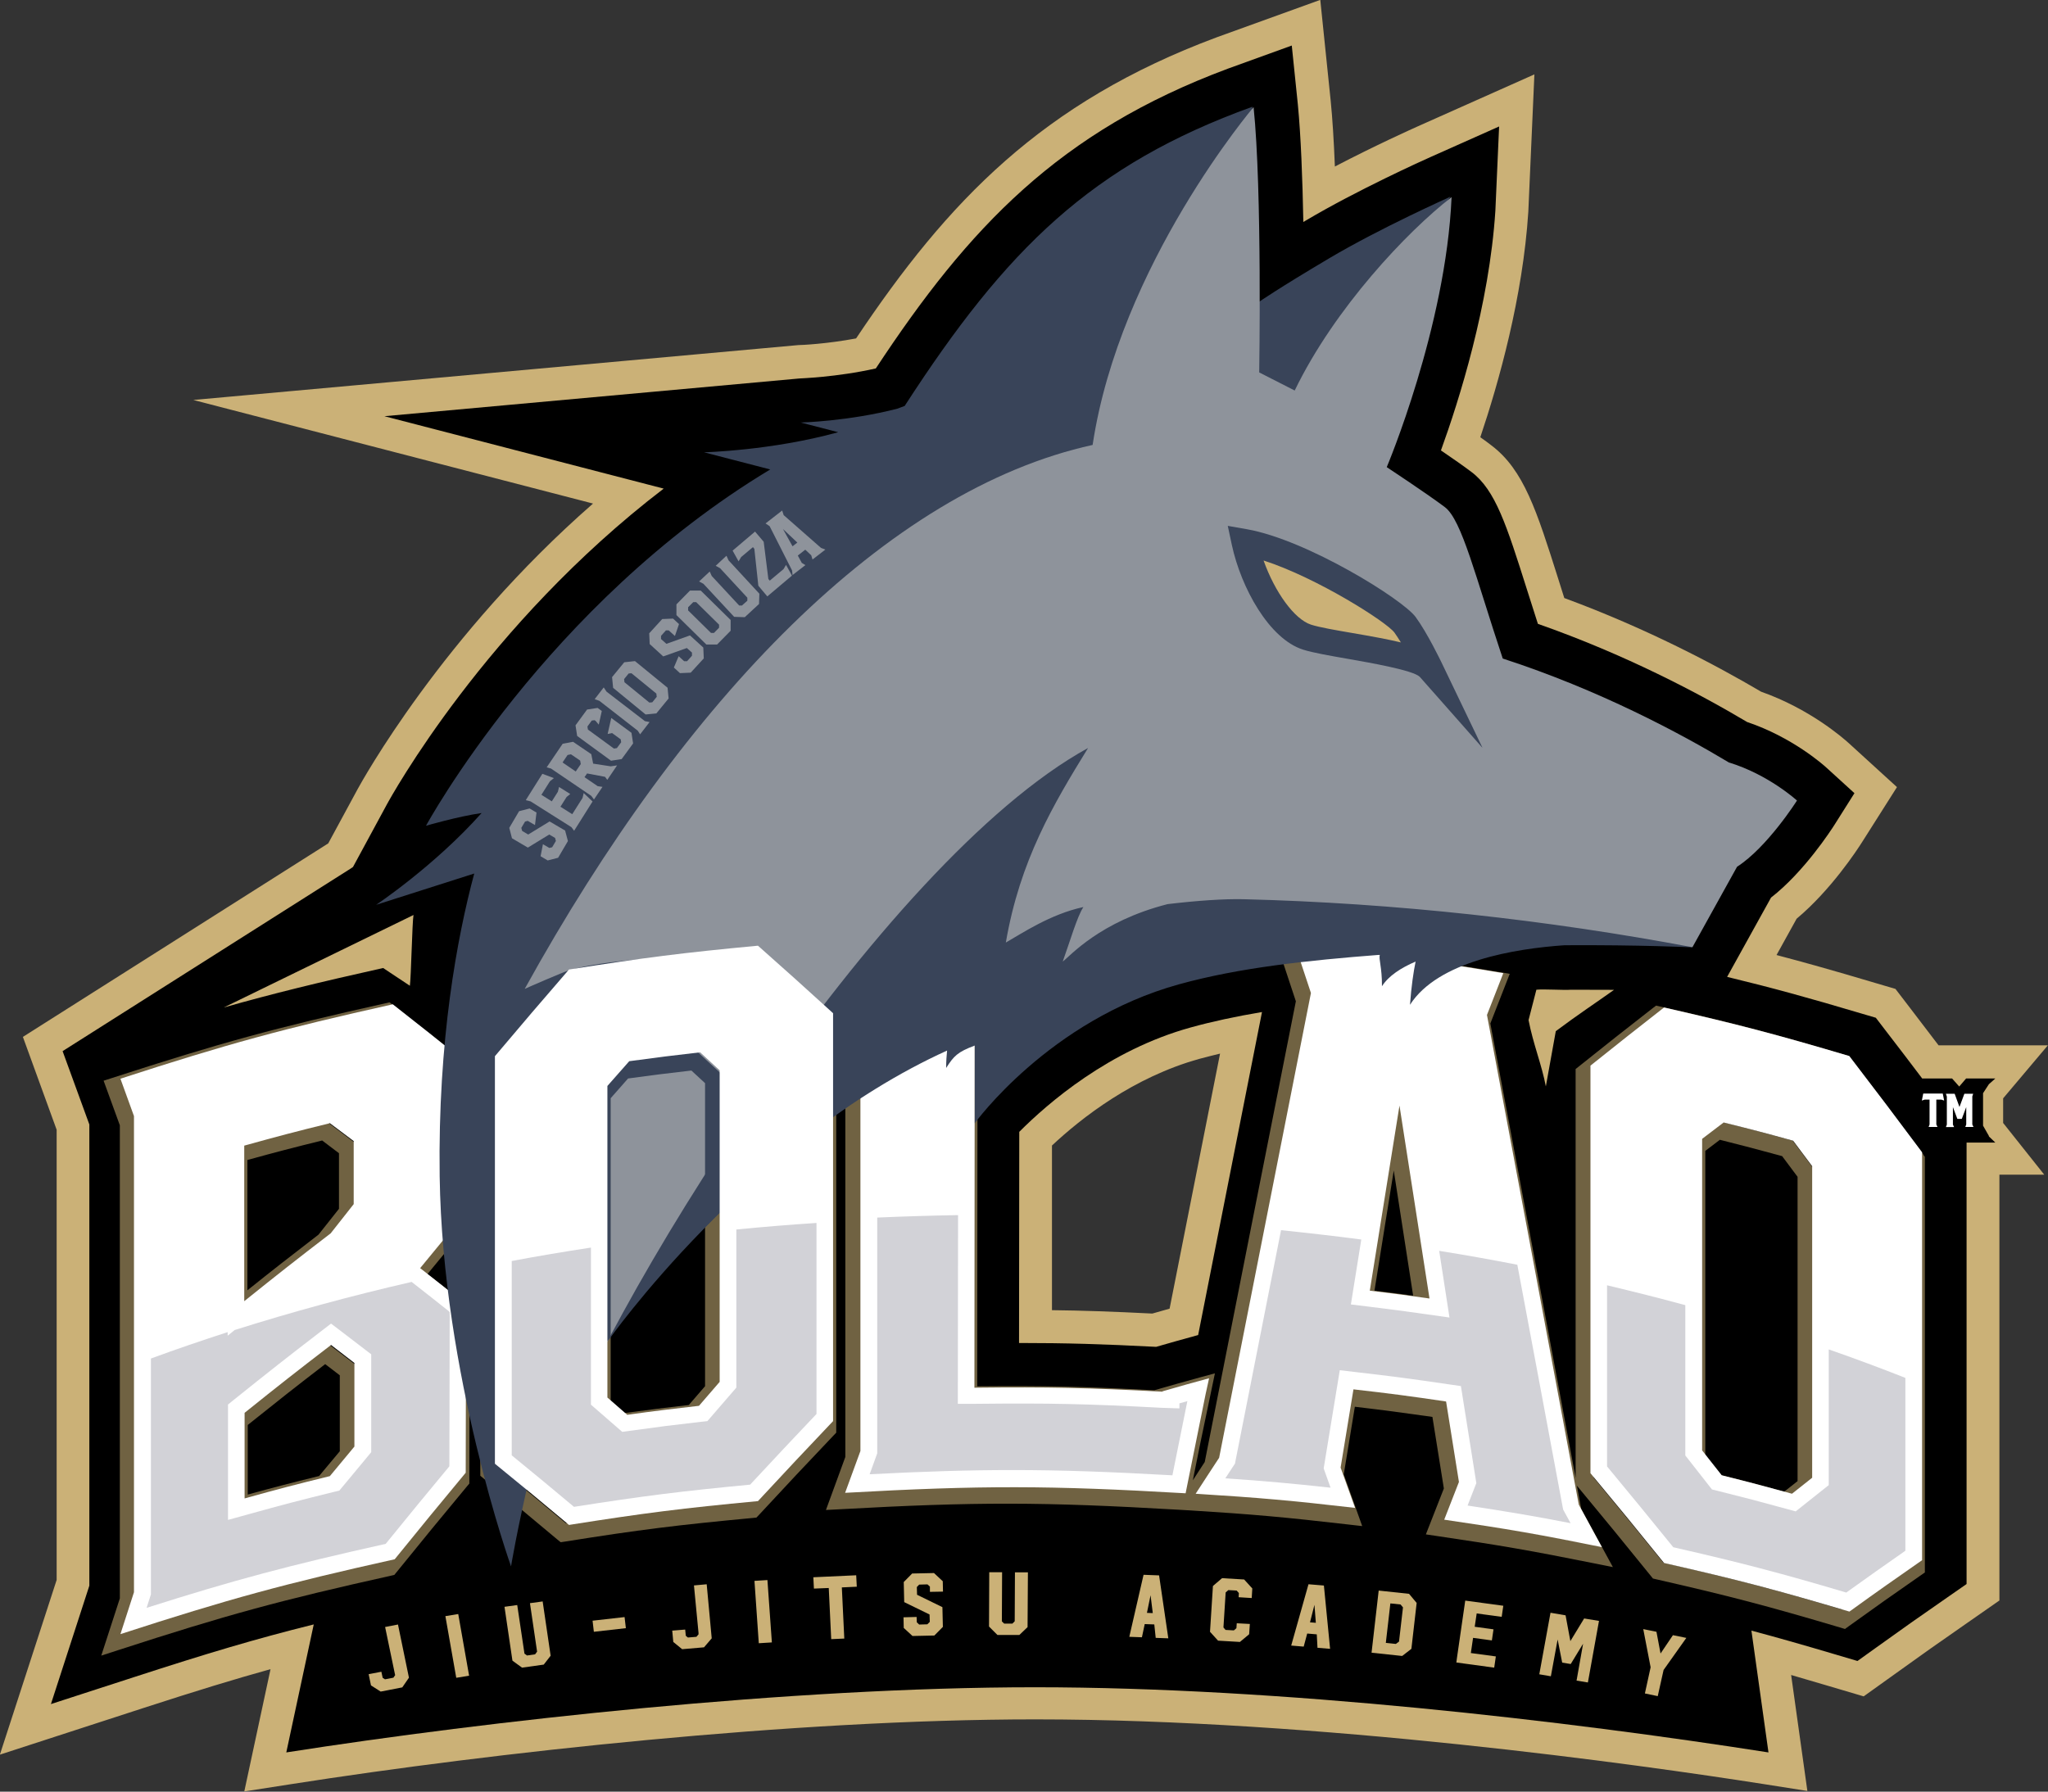 <?xml version="1.0" encoding="UTF-8"?>
<svg id="Layer_2" data-name="Layer 2" xmlns="http://www.w3.org/2000/svg" width="175.33" height="153.42" viewBox="0 0 175.33 153.42">
  <rect x="0" y="0" width="175.33" height="153.42" fill="#333333" stroke="none"/>
  <g id="Layer_1-2" data-name="Layer 1">
    <g>
      <path d="m20.91,153.42l2.25-10.49c-3.1.86-6.36,1.86-10.8,3.3l-12.37,4.02,4.86-14.96v-38.55l-2.89-7.95,26.14-16.57,2.53-4.67c.32-.58,7.21-13.13,20.14-24.43l-34.22-8.87,51.8-4.7c.27,0,2.43-.1,4.94-.57,7.87-11.77,15.93-20.21,30.86-25.78l8.88-3.21.89,8.63c.15,1.5.27,3.39.36,5.64,3.45-1.8,6.65-3.24,7.12-3.45l9.96-4.44-.52,11.76c-.47,7.33-2.54,14.65-4.11,19.31.38.27.7.5.95.7,2.77,2.09,3.88,5.6,5.72,11.42.17.53.34,1.08.52,1.65,7.06,2.6,12.98,5.74,16.85,8.02,4.14,1.46,6.98,3.93,7.52,4.42l4.11,3.75-2.98,4.7c-.44.7-2.69,4.13-5.61,6.57l-1.72,3.11c2.39.63,4.85,1.32,8.11,2.29l2.07.61,1.31,1.71c.92,1.2,1.67,2.19,2.38,3.12h9.36l-3.83,4.54v2.11l3.52,4.43h-3.84v36.46l-2.84,1.98c-2.45,1.7-3.68,2.57-6.14,4.34l-2.64,1.89-3.11-.92c-1.15-.34-2.17-.64-3.1-.91l1.39,9.93-3.75-.59c-10.66-1.67-38.06-5.54-62.35-5.54-20.81,0-46.53,2.86-63.66,5.54l-4.05.63Zm67.71-11.81c22.21,0,46.89,3.18,59.48,5.04l-1.52-10.89,4.1,1.09c2.09.56,4.29,1.18,7.36,2.09l.47.14.4-.29c2.49-1.79,3.73-2.67,6.21-4.39l.43-.3v-38.97h-2.38l-.84-1.12c-.96-1.27-1.92-2.53-3.2-4.21l-.2-.26-.31-.09c-4.76-1.41-7.75-2.23-11.41-3.12l-3.58-.87,1.05-1.9-4.86,3.47c-.58.42-1.15.81-1.73,1.21-.73.5-1.48,1.03-2.33,1.64l-3.36,18.67-2.83-15.03c-.14-.74-.38-1.55-.63-2.4-.31-1.03-.62-2.09-.85-3.28l-.12-.62,1.3-5.06,1.9-.23c.5-.06,1.1-.05,2.02-.03.43.01.86.03,1.11.01h.18c1.5-.01,2.45,0,3.71,0l7.32.08,3.91-7.07.46-.35c2-1.55,3.94-4.19,4.78-5.51l.45-.71-.62-.57c-.1-.09-2.46-2.22-5.81-3.35l-.28-.1-.26-.15c-3.88-2.3-10.04-5.59-17.41-8.17l-1.32-.46-.43-1.33c-.34-1.06-.66-2.06-.95-3-1.5-4.75-2.41-7.62-3.74-8.63-.62-.47-1.6-1.15-2.51-1.77l-1.8-1.23.74-2.05c1.47-4.04,4-11.98,4.5-19.75l.12-2.61-1.65.73c-.25.11-6.1,2.73-10.44,5.31l-4.38,2.55-.09-4.79c-.08-4.25-.23-7.55-.46-9.83l-.15-1.47-2.08.75c-13.94,5.2-21.1,12.95-28.75,24.57l-.62.95-1.11.25c-3.25.73-6.26.89-6.99.92l-19.32,1.76,13.84,3.59-4.59,3.51c-14.79,11.32-22.64,25.61-22.97,26.21l-3.19,5.89-.56.38c-.11.07-.2.14-.28.18h0s-2.71,1.72-2.71,1.72l10.32-5.03-.99,5.47c-.02.23-.08,1.72-.12,2.7-.08,2.19-.12,2.89-.18,3.3l-.7,4.3-4.92-3.26c-5.14,1.16-8.67,2.04-12.32,3.08l-1.51-3.95-9.62,6.1,1.68,4.62v40.43l-1.72,5.31,1.87-.61c6.67-2.16,10.74-3.36,15.57-4.56l4.38-1.09-2.45,11.39c17.18-2.52,40.94-5,60.49-5Zm10.69-23.46l-.47-.02c-4.71-.24-7.74-.33-11.6-.33h-2.82l.02-22.06.82-.82c2.7-2.71,8.35-7.57,15.92-9.67,1.83-.51,3.98-.97,6.37-1.38l4.03-.69-.79,4.01c-2.16,10.93-3.59,18.16-5.47,27.67l-.34,1.7-1.73.48c-1.43.39-2.22.61-3.49.98l-.45.13Zm-9.26-5.96c2.67.03,5.21.12,8.6.29.53-.15.99-.28,1.48-.42,1.48-7.48,2.71-13.71,4.32-21.84-.62.15-1.21.3-1.77.45-5.65,1.57-10.09,5.05-12.62,7.42v14.09Z" style="fill: #cbb177;"/>
      <path d="m170.27,97.27l-.5-.88v-2.78l.5-.77.55-.49h-2.5l-.59.69-.61-.69h-2.56c-.97-1.28-1.92-2.54-3.22-4.22l-.75-.98-1.19-.35c-4.67-1.39-7.7-2.22-11.54-3.15l3.76-6.79c2.83-2.2,5.15-5.79,5.43-6.23l1.71-2.71-2.37-2.16c-.3-.28-2.97-2.64-6.81-3.93-4.17-2.48-10.45-5.79-17.92-8.41-.34-1.05-.65-2.05-.95-2.98-1.73-5.46-2.68-8.47-4.73-10.02-.65-.49-1.66-1.2-2.62-1.85,1.54-4.25,4.14-12.44,4.66-20.53l.32-7.21-5.81,2.59c-.64.28-6.37,2.87-10.73,5.46-.07.04-.15.09-.22.13-.07-3.69-.21-7.39-.47-10.06l-.52-5.05-5.47,1.98c-14.45,5.39-22.17,13.57-30.14,25.67-3.38.76-6.52.85-6.55.86l-35.52,3.23,23.91,6.2c-15.24,11.66-23.35,26.39-23.73,27.1l-2.87,5.3c-.12.08-.18.12-.19.13l-24.67,15.64,2.29,6.28v39.49l-3.29,10.14,7.12-2.31c6.28-2.04,10.39-3.27,15.38-4.51l-2.35,10.96c17.25-2.7,43.05-5.58,64.1-5.58s45.54,2.88,62.79,5.58l-1.46-10.43c2.18.58,4.39,1.21,7.29,2.07l1.79.53,1.52-1.09c2.48-1.78,3.71-2.65,6.18-4.36l1.64-1.14v-37.8h2.46l-.55-.53Zm-135.18-12.86l-2.29-1.52c-5.52,1.23-9.48,2.2-13.64,3.38l16.24-7.92c-.11.59-.21,5.43-.31,6.06Zm67.47,29.91l-.06.02c-1.43.39-2.23.62-3.52.99-4.65-.24-7.71-.33-11.74-.33l.02-18.08c2.43-2.44,7.68-7.01,14.68-8.94,1.8-.5,3.84-.94,6.1-1.32-2.16,10.93-3.59,18.16-5.47,27.68Zm30.63-26.01l-.85,4.72c-.34-1.82-1.09-3.65-1.48-5.68l.67-2.6c.61-.07,2.31.05,2.99,0,1.48,0,2.42,0,3.66.01-1.57,1.12-3.01,2.06-4.99,3.54Z"/>
      <path d="m28.28,106.87l2.27-2.84v-6.05l-2.63-1.98-.35.09c-2.99.74-4.44,1.11-7.35,1.93l-.56.16v15.5l1.24-1c2.95-2.37,4.42-3.53,7.38-5.8Zm-7.1-7.54c2.43-.67,3.85-1.04,6.4-1.67l1.44,1.09v4.76l-1.75,2.21c-2.48,1.91-3.92,3.03-6.09,4.77v-11.15Z" style="fill: #706242;"/>
      <path d="m36.57,109.13c1.26-1.54,2.04-2.49,3.44-4.18l.18-.21v-13.47l-.28-.23c-2.52-2.03-3.77-3.02-6.28-4.99l-.28-.22-.35.08c-9.51,2.12-14.1,3.38-23.38,6.39l-.75.24,1.39,3.82v40.51l-1.59,4.9,1.42-.46c9.29-3.02,13.88-4.27,23.41-6.39l.26-.06.17-.21c2.42-2.99,3.64-4.47,6.07-7.4l.18-.21.03-15.07-.29-.23c-1.36-1.08-2.13-1.69-3.32-2.63Zm2.05,17.37c-2.27,2.73-3.48,4.21-5.74,6.99-8.91,1.99-13.53,3.23-21.86,5.91l.7-2.17.04-41-.94-2.72c8.62-2.79,13.18-4.03,22.14-6.03,2.22,1.74,3.47,2.73,5.7,4.52v12.19c-1.46,1.76-2.25,2.72-3.76,4.58l-.49.6.61.48c1.47,1.15,2.25,1.77,3.64,2.87l-.03,13.78Z" style="fill: #706242;"/>
      <path d="m27.38,115.24c-3,2.3-4.45,3.45-7.41,5.82l-.28.23v8.69l.97-.27c2.9-.8,4.33-1.18,7.28-1.9l.25-.06,2.44-2.93v-7.81l-2.77-2.12-.46.36Zm1.71,2.52v6.51l-1.77,2.12c-2.47.61-3.87.97-6.11,1.59v-5.96c2.61-2.09,4.04-3.22,6.63-5.21l1.24.95Z" style="fill: #706242;"/>
      <path d="m115.91,111.84l.79.1c2.04.25,3.05.38,5.09.67l1.02.14-3.47-22.32-3.42,21.41Zm1.76-1.32l1.65-10.29,1.66,10.72c-1.19-.17-2.08-.28-3.31-.43Z" style="fill: #706242;"/>
      <path d="m164.67,98.87c-2.48-3.33-3.73-4.98-6.23-8.24l-.15-.2-.24-.07c-6.35-1.89-9.48-2.71-15.92-4.17l-.35-.08-.29.22c-2.52,1.96-3.78,2.96-6.31,4.98l-.29.23v35.01c-2.79-14.93-4.35-23.29-7.3-38.91l1.66-4.25-.93-.16c-7.13-1.19-10.63-1.65-17.85-2.34l-1.17-.11,1.64,4.96c-3.11,15.69-4.68,23.65-7.8,39.45l-1.02,1.57.65-3.23,1.24-5.93-1.22.33c-1.59.44-2.39.66-3.97,1.12-6.07-.32-9.24-.39-15.16-.34l.03-34.14,1.65-4.85h-1.07c-5.02.04-7.47.12-12.48.4l-1.01.06,1.59,4.64v39.94l-1.66,4.54,1.16-.06c11.68-.65,17.38-.64,29.06.04l.66.04h0s.2.01.2.01c5.48.34,8.15.58,13.61,1.21l1.22.14-1.58-4.43.95-5.79c2.53.3,4.05.5,6.64.87l.98,6.13-1.54,3.93.95.14c5.45.8,8.09,1.26,13.46,2.34l1.6.32-2.71-4.97c-.13-.69-.25-1.34-.37-2l.05.06c2.52,3.04,3.78,4.58,6.29,7.68l.17.21.26.06c6.4,1.46,9.51,2.28,15.82,4.15l.36.11.3-.22c2.49-1.79,3.73-2.67,6.21-4.39l.33-.23v-35.59l-.15-.2Zm-78.5,28.37c-4.02,0-8.06.14-13.19.41l.91-2.49.05-40.47-1.02-3.1c3.98-.21,6.36-.29,10.33-.32l-1,2.94-.07,36.05h.77c6.47-.07,9.61,0,16.06.34h.8s0-.22,0-.22c.84-.24,1.46-.42,2.21-.63l-1.61,7.98c-5.6-.32-9.9-.48-14.23-.48Zm38.05,2.93l.99-2.53-1.22-7.65-.55-.08c-3.2-.47-4.76-.68-7.96-1.04l-.72-.08-1.25,7.62.89,2.48c-4.28-.49-6.89-.72-11.16-.99l1.3-1.99.11-.27c3.15-15.97,4.72-23.93,7.86-39.8l.04-.2-1.03-3.12c6.11.6,9.55,1.05,15.66,2.06l-1.13,2.91.04.21c3.15,16.72,4.72,25.11,7.86,41.93l1.28,2.43c-4.09-.81-6.67-1.26-10.99-1.9Zm39.08,3.69c-2.17,1.51-3.41,2.38-5.6,3.96-6.03-1.79-9.15-2.6-15.3-4.01-2.35-2.9-3.61-4.44-5.96-7.28v-34.26c2.24-1.79,3.49-2.78,5.72-4.52,6.09,1.39,9.19,2.21,15.23,4,2.34,3.06,3.58,4.71,5.91,7.83v34.28Z" style="fill: #706242;"/>
      <path d="m153.22,97.6c-2.38-.66-3.58-.97-5.97-1.57l-.35-.09-2.43,1.86v27.32l2,2.55.25.06c2.41.6,3.61.91,6,1.57l.37.1,2.32-1.84v-27.3l-1.94-2.59-.25-.07Zm.67,29.23l-1.14.9c-2.09-.57-3.28-.88-5.41-1.42l-1.35-1.72v-26.04l1.25-.95c2.07.52,3.24.83,5.33,1.4l1.32,1.77v26.06Z" style="fill: #706242;"/>
      <path d="m71.59,122.66v-35.57l-.25-.23c-2.58-2.35-3.86-3.5-6.44-5.78l-.25-.22-.33.03c-6.55.61-9.74,1.02-16.22,2.05l-.28.04-.18.21c-2.54,2.94-3.81,4.42-6.34,7.43l-.18.21v35.54l.28.23c2.53,2.06,3.79,3.11,6.33,5.24l.27.22.34-.05c6.46-1.03,9.63-1.42,16.13-2.03l.29-.03.2-.21c2.57-2.77,3.85-4.14,6.42-6.84l.21-.22Zm-1.53-.61c-2.37,2.5-3.65,3.86-6.03,6.42-6.23.59-9.42.99-15.59,1.96-2.28-1.91-3.54-2.95-5.8-4.8v-34.26c2.35-2.78,3.61-4.26,5.97-6.99,6.16-.97,9.32-1.37,15.52-1.96,2.32,2.06,3.6,3.21,5.92,5.32v34.29Z" style="fill: #706242;"/>
      <path d="m33.63,86c2.5,1.96,3.76,2.96,6.27,4.98,0,5.13,0,7.7,0,12.83-1.57,1.9-2.36,2.86-3.93,4.78,1.57,1.23,2.36,1.85,3.93,3.1-.01,5.77-.02,8.65-.03,14.42-2.43,2.93-3.65,4.41-6.08,7.41-9.48,2.11-14.18,3.39-23.48,6.41.47-1.44.7-2.16,1.16-3.59,0-16.31,0-24.46,0-40.77-.47-1.28-.7-1.92-1.16-3.2,9.23-3,13.9-4.27,23.31-6.37Zm-12.72,25.42c2.95-2.37,4.43-3.53,7.4-5.81.79-1,1.18-1.5,1.97-2.5,0-2.16,0-3.24,0-5.4-.82-.62-1.22-.92-2.04-1.53-2.94.72-4.41,1.11-7.33,1.92,0,5.33,0,7.99,0,13.32Zm.03,16.89c2.91-.81,4.37-1.19,7.3-1.91.84-1.02,1.26-1.52,2.1-2.53,0-2.86,0-4.3,0-7.16-.8-.62-1.2-.93-2-1.54-2.97,2.28-4.45,3.44-7.4,5.81,0,2.93,0,4.39,0,7.32Z" style="fill: #fff;"/>
      <path d="m84.79,79.84c-.54,1.58-.81,2.37-1.34,3.96-.01,14.01-.02,21.02-.03,35.03,6.44-.07,9.67,0,16.1.34v-.03c1.6-.46,2.39-.69,3.99-1.12-.12.55-.18.82-.3,1.37-.68,3.39-1.03,5.08-1.71,8.48-11.65-.68-17.5-.69-29.15-.04.52-1.43.78-2.15,1.31-3.58,0-16.08,0-24.12,0-40.2-.52-1.52-.78-2.29-1.31-3.81,4.97-.28,7.46-.35,12.44-.39Z" style="fill: #fff;"/>
      <path d="m59.37,90.01c-2.44.28-3.66.43-6.09.76l-.28.04-2.24,2.55v27.31l2.22,1.94.34-.05c2.44-.34,3.67-.49,6.12-.77l.3-.03,2.15-2.49v-27.3l-2.17-2-.35.04Zm.99,28.69l-1.39,1.61c-2.16.25-3.38.4-5.51.69l-1.18-1.03v-26.04l1.49-1.69c2.12-.29,3.32-.44,5.42-.68l1.17,1.08v26.06Z" style="fill: #706242;"/>
      <path d="m128.7,83.33c-.56,1.43-.84,2.15-1.4,3.58,3.15,16.72,4.72,25.11,7.86,41.93.79,1.45,1.19,2.18,1.98,3.64-5.38-1.09-8.08-1.56-13.5-2.35.51-1.29.76-1.94,1.26-3.23-.44-2.76-.66-4.14-1.1-6.89-3.17-.47-4.76-.68-7.93-1.04-.44,2.68-.66,4.02-1.1,6.7.49,1.38.74,2.07,1.24,3.45-5.45-.63-8.18-.87-13.65-1.21.8-1.24,1.21-1.85,2.01-3.08,3.15-15.97,4.72-23.93,7.86-39.8-.54-1.62-.8-2.43-1.34-4.04,7.14.68,10.71,1.15,17.8,2.34Zm-11.42,27.19c2.04.25,3.06.38,5.1.67-1.03-6.61-1.54-9.92-2.57-16.52-1.01,6.34-1.52,9.51-2.54,15.85Z" style="fill: #fff;"/>
      <path d="m158.33,90.44c2.5,3.26,3.74,4.91,6.22,8.23v34.93c-2.48,1.73-3.73,2.6-6.22,4.4-6.31-1.87-9.48-2.71-15.87-4.16-2.51-3.11-3.77-4.64-6.3-7.69v-34.9c2.53-2.02,3.79-3.02,6.3-4.98,6.39,1.46,9.56,2.29,15.87,4.16Zm-4.92,37.47c.69-.55,1.04-.83,1.73-1.37v-26.68c-.65-.87-.98-1.31-1.63-2.18-2.38-.66-3.57-.97-5.95-1.56-.74.56-1.1.84-1.84,1.4v26.68c.67.85,1.01,1.28,1.68,2.13,2.41.6,3.62.92,6.02,1.58Z" style="fill: #fff;"/>
      <path d="m52.03,114.82l23.38-46.7,18.15-8.84,51.33,21.84s-4.51-.22-10.95-.18c-4.22.29-10.83,1.35-13.23,5.1.12-1.62.3-2.82.48-3.7-1.24.53-2.3,1.21-2.88,2.11.01-1.65-.3-2.33-.18-2.69-6.23.48-12.04,1.1-17.21,2.53-11.11,3.08-17.47,11.89-17.47,11.89v-6.65c-1.47.55-1.79.89-2.45,1.92,0-.59.04-1.08.08-1.49-16.97,7.7-29.03,24.86-29.03,24.86Z" style="fill: #394459;"/>
      <path d="m32.17,77.5s5.02-3.34,9.06-7.88c-2.07.3-4.76,1.09-4.76,1.09,0,0,10.3-18.99,29.47-30.51l-5.67-1.47s5.77-.14,11.49-1.72l-3.21-.83s4.08-.1,8.29-1.19c.2-.07.4-.16.61-.23,8.71-13.47,16.01-20.65,29.77-25.62-3.4,18.17.52,16.74.52,16.74,0,0,1.66-1.16,6.05-3.76,4.38-2.6,10.39-5.28,10.39-5.28l-13.94,18.95s-10.24,4.93-29.97,22.73c-28.41,25.62-36.52,75.61-36.52,75.61,0,0-5.87-16.42-6.11-33.42-.16-11.64,1.5-20.47,2.96-25.91l-8.4,2.68Z" style="fill: #394459;"/>
      <path d="m46.12,127.91c1.4-29.17,7.72-41.68,12.51-46.1-1.52.26-6.61.32-9.92,1.28-.46.13-3.54,1.47-3.79,1.59,13.73-24.85,31-42.71,48.62-46.58,2.32-15.45,13.78-28.93,13.78-28.93.74,7.14.48,22.72.48,22.72l3.04,1.55c3.4-7.04,9.66-13.65,13.43-16.56-.48,11.13-5.55,23.12-5.55,23.12,0,0,3.53,2.33,4.98,3.43,1.45,1.09,2.63,6,4.95,12.96,8.28,2.69,15.21,6.41,19.36,8.9,3.39,1.03,5.83,3.26,5.83,3.26,0,0-2.54,4.01-5.13,5.67-1.23,2.22-1.94,3.49-3.82,6.89-12.3-2.32-25.47-3.79-38.42-4.11-1.66-.04-3.99.12-6.51.42-5.8,1.48-8.34,4.44-8.98,4.92.62-1.72,1.23-3.85,1.77-4.67-2.84.61-5.3,2.28-6.64,3.04,1.21-7.05,4.08-11.85,7.04-16.66-17.82,9.79-41.54,47.72-47.03,63.85Z" style="fill: #8e939b;"/>
      <path d="m52.28,114.5v-20.46l1.49-1.69c2.12-.29,3.32-.44,5.42-.68l1.17,1.08v12.35l1.53-1.6v-11.42l-2.17-2-.35.04c-2.44.28-3.66.43-6.09.76l-.28.04-2.24,2.55v22.64l1.53-1.6Z" style="fill: #394459;"/>
      <path d="m64.89,80.98c2.57,2.28,3.85,3.43,6.43,5.78,0,13.97,0,20.96,0,34.93-2.57,2.71-3.86,4.08-6.43,6.85-6.49.61-9.73,1.02-16.18,2.04-2.54-2.13-3.81-3.18-6.34-5.24,0-13.96,0-20.94,0-34.9,2.53-3,3.8-4.48,6.34-7.42,6.45-1.02,9.69-1.43,16.18-2.04Zm-5.05,39.4c.71-.82,1.06-1.23,1.77-2.05,0-10.67,0-16.01,0-26.68-.67-.62-1-.93-1.67-1.54-2.43.28-3.65.43-6.07.76-.75.85-1.12,1.27-1.87,2.12,0,10.67,0,16.01,0,26.68.68.59,1.02.89,1.7,1.48,2.45-.34,3.68-.49,6.14-.77Z" style="fill: #fff;"/>
      <g>
        <path d="m34.07,139.1l.94,4.56-.57.83-1.85.36-.83-.53-.2-.96,1.09-.21.11.52.2.13.72-.14.15-.22-.03-.13-.83-3.99,1.09-.21Z" style="fill: #cbb177;"/>
        <path d="m38.13,138.39l1.1-.18.93,5.28-1.1.18-.93-5.28Z" style="fill: #cbb177;"/>
        <path d="m46.46,137.15l.68,4.63-.59.76-1.86.26-.82-.6-.68-4.61,1.09-.15.62,4.16.22.16.69-.1.17-.23-.61-4.15,1.1-.15Z" style="fill: #cbb177;"/>
        <path d="m50.73,138.78l2.74-.31.11.95-2.74.31-.11-.95Z" style="fill: #cbb177;"/>
        <path d="m60.5,135.66l.43,4.63-.66.77-1.87.16-.76-.62-.09-.97,1.11-.09.05.53.18.15.73-.06.18-.21v-.13s-.39-4.06-.39-4.06l1.1-.1Z" style="fill: #cbb177;"/>
        <path d="m64.59,135.37l1.11-.07.38,5.34-1.12.07-.37-5.34Z" style="fill: #cbb177;"/>
        <path d="m73.3,134.9l.05.97-1.28.06.21,4.38-1.12.05-.21-4.38-1.27.05-.05-.97,3.68-.17Z" style="fill: #cbb177;"/>
        <path d="m79.96,134.7l.75.7.02.89-1.12.02v-.45s-.21-.19-.21-.19l-.71.02-.2.21.02.66,2.17,1.06.04,1.69-.73.74-1.87.04-.75-.69-.02-.91,1.12-.03.02.46.2.19.7-.02.21-.21-.02-.63-2.17-1.06-.04-1.72.72-.73,1.87-.04Z" style="fill: #cbb177;"/>
        <path d="m88,134.65l-.03,4.68-.7.67h-1.88s-.72-.72-.72-.72l.02-4.65h1.1s-.02,4.21-.02,4.21l.2.19h.7s.2-.2.2-.2l.02-4.19h1.11Z" style="fill: #cbb177;"/>
        <path d="m99.23,134.9l.79,5.39-1.08-.04-.12-1.15-.82-.03-.24,1.13-1.08-.04,1.22-5.31,1.33.05Zm-1.04,3.21l.5.02-.19-1.53-.31,1.51Z" style="fill: #cbb177;"/>
        <path d="m106.52,135.26l.69.76-.05.82-1.12-.07.02-.36-.19-.21-.71-.04-.23.2-.19,3,.18.21.71.04.22-.19.03-.42,1.12.06-.06.88-.79.66-1.87-.11-.69-.76.25-3.92.78-.67,1.88.11Z" style="fill: #cbb177;"/>
        <path d="m113.34,135.77l.53,5.42-1.08-.09-.06-1.15-.82-.07-.3,1.12-1.07-.09,1.48-5.25,1.33.11Zm-1.19,3.15l.5.04-.12-1.54-.38,1.5Z" style="fill: #cbb177;"/>
        <path d="m120.63,136.48l.65.78-.45,3.93-.79.61-2.62-.28.61-5.32,2.61.28Zm-1.99,4.2l.86.09.27-.2.34-2.93-.21-.25-.87-.09-.39,3.39Z" style="fill: #cbb177;"/>
        <path d="m128.7,137.49l-.14.96-2.14-.29-.17,1.14,1.61.22-.14.95-1.61-.22-.19,1.3,2.14.29-.14.96-3.24-.44.05-.39.71-4.91,3.25.44Z" style="fill: #cbb177;"/>
        <path d="m136.89,138.8l-.95,5.27-.97-.16.56-3.16-1.06,1.74-.73-.12-.39-1.98-.58,3.15-.99-.17.96-5.27,1.29.22.41,2.21,1.18-1.94,1.28.21Z" style="fill: #cbb177;"/>
        <path d="m144.37,140.25l-1.95,2.75-.5,2.24-1.1-.23.49-2.24-.63-3.27,1.13.23.35,1.86,1.06-1.57,1.13.23Z" style="fill: #cbb177;"/>
      </g>
      <g>
        <path d="m44.45,69.46l.89-.23.59.35-.13,1.07-.62-.36-.23.06-.32.54.07.26.52.31,1.83-1.12,1.33.78.24.9-.84,1.43-.89.23-.61-.36.2-1.03.55.32.24-.06.32-.54-.07-.26-.5-.29-1.83,1.12-1.36-.8-.23-.89.84-1.43Z" style="fill: #8e939b;"/>
        <path d="m46.43,66.26l.99.37-.34.27-.73,1.16.89.56.52-.82.1-.41.96.6-.31.25-.53.84,1.01.64.88-1.39h0s.1-.42.1-.42l.76.72-1.58,2.51-.23-.31-3.5-2.21-.41-.1,1.43-2.27Z" style="fill: #8e939b;"/>
        <path d="m48.16,63.69l.9-.17,1.56,1.06.16.81,1.5.23.55-.08-.84,1.24-.19-.26-1.54-.29-.22.32,1.13.77.41.06-.73,1.08-.23-.31-3.45-2.34-.37-.1,1.37-2.02Zm1.13,2.37l.43-.63-.05-.3-.79-.54-.29.06-.43.64,1.14.78Z" style="fill: #8e939b;"/>
        <path d="m50.25,60.76l.91-.14.36.26-.26,1.17-.26-.31-.1-.07-.24.03-.37.51.04.26,2.23,1.63.25-.04.37-.5-.04-.25-.74-.54-.38.08.31-1.37,1.73,1.27.14.91-.98,1.34-.91.14-2.9-2.12-.14-.91.98-1.34Z" style="fill: #8e939b;"/>
        <path d="m51.69,58.87l.23.35,3.29,2.53.4.08-.81,1.05-.2-.31-3.29-2.56-.4-.14.77-1Z" style="fill: #8e939b;"/>
        <path d="m53.44,56.71l.92-.1,2.79,2.28.09.92-1.05,1.28-.92.09-2.78-2.28-.09-.92,1.05-1.28Zm2.78,2.94l-.03-.26-2.13-1.74-.24.02-.39.48.03.27,2.13,1.74.25-.02.4-.49Z" style="fill: #8e939b;"/>
        <path d="m56.7,53.01l.92-.04.51.47-.35,1.02-.53-.48h-.24s-.42.47-.42.47v.27s.46.41.46.41l2.02-.72,1.14,1.04.04.93-1.12,1.22-.92.04-.52-.48.41-.97.47.43h.25s.42-.47.42-.47v-.27s-.44-.39-.44-.39l-2.02.72-1.16-1.06-.04-.92,1.12-1.23Z" style="fill: #8e939b;"/>
        <path d="m59.07,50.57h.92s2.56,2.52,2.56,2.52v.92s-1.16,1.18-1.16,1.18h-.92s-2.56-2.52-2.56-2.52v-.92s1.16-1.18,1.16-1.18Zm2.49,3.18v-.26s-1.96-1.93-1.96-1.93h-.25s-.44.44-.44.44v.27s1.96,1.93,1.96,1.93h.25s.44-.45.44-.45Z" style="fill: #8e939b;"/>
        <path d="m62.2,47.6l.17.38,2.64,2.86-.03.88-1.22,1.13-.91-.03-2.63-2.83-.37-.2.91-.85.17.38,2.35,2.53h.24s.46-.41.46-.41v-.26s-2.34-2.53-2.34-2.53l-.37-.2.91-.85Z" style="fill: #8e939b;"/>
        <path d="m67.29,48.37l.51.92-2.11,1.78-.75-.89s-.02-.03-.02-.04l-.34-3.14-.12-.15-1.01.85-.22.37-.51-.92,1.92-1.63.68.8.06.07.4,3.19.12.14,1.18-.99h0s.22-.37.22-.37Z" style="fill: #8e939b;"/>
        <path d="m66.96,43.71l.13.4,3.2,2.81.37.14-1.1.85-.11-.36-.51-.48-.64.5.34.63.31.19-1.1.85-.04-.39-1.92-3.79-.35-.24,1.44-1.12Zm.89,3.07l.41-.32-1.23-1.16.82,1.48Z" style="fill: #8e939b;"/>
      </g>
      <g>
        <path d="m156.56,115.57v11.6l-2.83,2.25-.7-.19c-2.4-.66-3.58-.97-5.99-1.57l-.48-.12-2.28-2.91v-12.87c-2.2-.6-4.44-1.16-6.7-1.7v15.51c2.21,2.67,3.46,4.19,5.67,6.92,5.86,1.34,9.11,2.19,14.81,3.88,1.94-1.39,3.14-2.24,5.06-3.58v-14.8c-2.14-.85-4.33-1.66-6.56-2.44Z" style="fill: #d2d2d7;"/>
        <path d="m19.49,114.35v-.28c-2.23.72-4.42,1.47-6.57,2.26v20.2l-.37,1.15c7.47-2.38,12.22-3.64,20.47-5.48,2.12-2.61,3.32-4.08,5.45-6.64l.03-13.22c-1.2-.95-1.96-1.56-3.26-2.57-5.22,1.2-10.28,2.58-15.15,4.12l-.58.47Zm9.72-.35c.8.61,1.2.92,2.01,1.54l.56.43v8.38l-.33.4c-.84,1.01-1.26,1.51-2.1,2.53l-.3.36-.46.11c-2.92.72-4.35,1.09-7.26,1.9l-1.81.5v-9.88l.53-.43c2.96-2.37,4.41-3.52,7.42-5.83l.87-.67.87.66Z" style="fill: #d2d2d7;"/>
        <path d="m63.04,105.28v13.54l-2.48,2.87-.55.06c-2.45.28-3.65.43-6.1.77l-.64.09-2.68-2.33v-13.45c-2.29.35-4.55.73-6.78,1.15v16.64c2.04,1.67,3.28,2.69,5.33,4.41,5.92-.93,9.1-1.33,15.08-1.9,2.21-2.38,3.48-3.73,5.68-6.05v-16.36c-2.3.15-4.59.34-6.85.56Z" style="fill: #d2d2d7;"/>
        <path d="m100.95,120.6l-1.5-.05c-6.44-.34-9.58-.41-16.01-.34h-1.44s.02-16.16.02-16.16c-2.32.04-4.63.11-6.92.21v20.19l-.65,1.79c4.68-.24,8.47-.36,12.23-.36,4.19,0,8.35.15,13.69.45l1.28-6.35c-.22.06-.44.13-.68.19v.43Z" style="fill: #d2d2d7;"/>
        <path d="m124.09,112.82l-1.9-.27c-2.03-.29-3.04-.42-5.07-.67l-1.47-.18.89-5.56c-2.27-.3-4.56-.56-6.87-.8-1.17,5.9-2.34,11.83-3.89,19.71l-.05.27-.83,1.27c3.31.22,5.69.44,9.01.8l-.59-1.65,1.38-8.41,1.35.16c3.22.37,4.78.58,7.98,1.05l1.04.15,1.32,8.31-.75,1.92c3.36.51,5.7.9,8.82,1.51-.16-.29-.33-.61-.53-.97l-.11-.2-.04-.22c-1.55-8.29-2.71-14.53-3.88-20.74-2.2-.43-4.43-.83-6.69-1.19l.88,5.7Z" style="fill: #d2d2d7;"/>
      </g>
      <path d="m122.38,57.21s-1.15-2.41-2.1-3.7-8.85-6.21-13.72-7.07c.8,3.71,3.09,7.41,5.34,8.12s9.35,1.36,10.48,2.65Z" style="fill: #cbb177;"/>
      <path d="m126.89,64.01l-5.35-6.06c-.59-.56-4.2-1.19-6.13-1.53-1.6-.28-2.99-.52-3.85-.79-2.91-.92-5.31-5.3-6.1-8.96l-.35-1.64,1.65.29c5.14.91,13.32,6,14.43,7.51,1,1.36,2.16,3.78,2.21,3.88l3.5,7.29Zm-18.71-16c.96,2.69,2.63,5.02,4.06,5.48.72.23,2.1.47,3.56.72,1.63.28,3,.53,4.13.8-.19-.3-.37-.59-.55-.84-.68-.92-6.64-4.7-11.19-6.17Z" style="fill: #394459;"/>
      <g>
        <path d="m166.32,93.64l.12.6-.24-.08h-.43v2.13l.1.21h-.76l.08-.21v-2.13h-.42l-.24.08.12-.6h1.65Z" style="fill: #fff;"/>
        <path d="m168.93,93.64l-.08.24v2.41l.1.21h-.7l.08-.21h0s0-1.49,0-1.49l-.38,1.01h-.38l-.38-1.01v1.5l.1.21h-.7l.08-.21v-2.4l-.08-.24h.75l.41,1.13.42-1.13h.75Z" style="fill: #fff;"/>
      </g>
    </g>
  </g>
</svg>